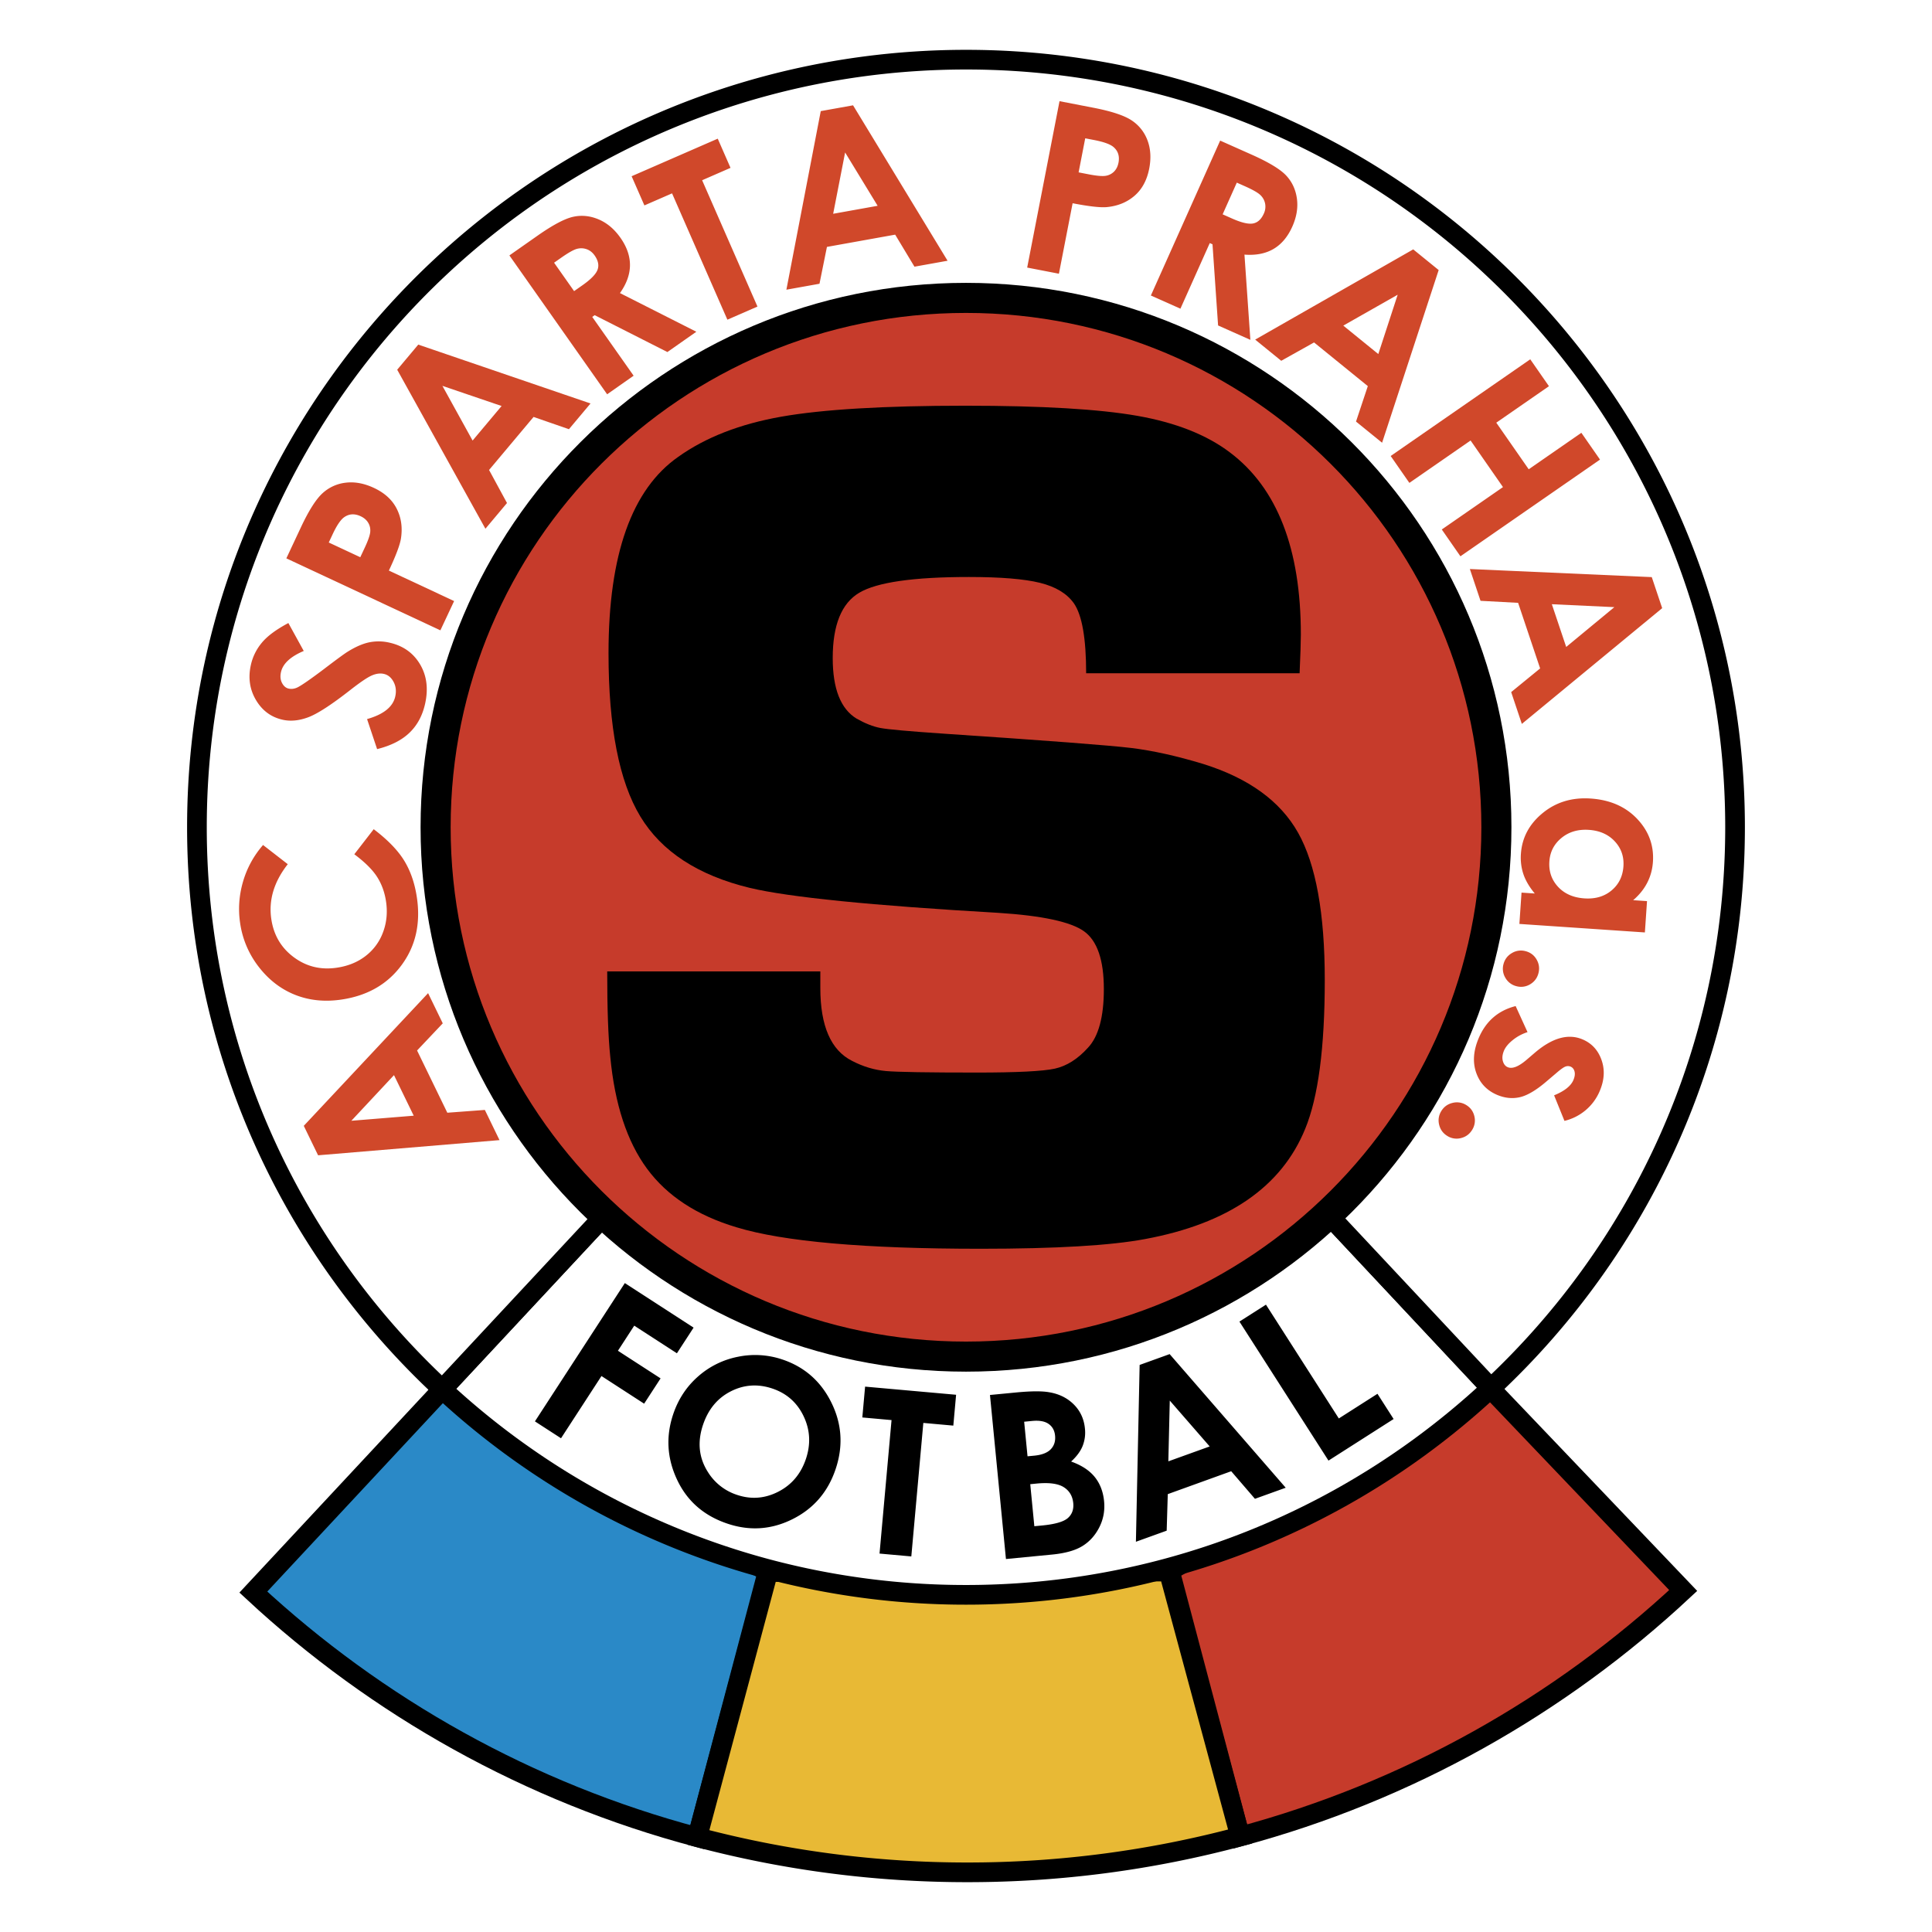 <?xml version="1.0" encoding="UTF-8"?><svg xmlns="http://www.w3.org/2000/svg" width="2500" height="2500" viewBox="0 0 192.756 192.756"><g fill-rule="evenodd" clip-rule="evenodd"><path fill="#fff" d="M0 0h192.756v192.756H0V0z"/><path d="M116.715 156.721l7.014 26.508c16.773-4.498 31.883-13.053 44.205-24.545l-19.287-20.209c.099.025-31.932 18.246-31.932 18.246z" fill="#c63b2b" stroke="#000" stroke-width="1.963" stroke-miterlimit="2.613"/><path d="M76.586 156.803c.053.039-32.456-18.191-32.456-18.191l-18.855 20.23C37.63 170.313 52.77 178.84 69.57 183.297l7.016-26.494z" fill="#2a89c7" stroke="#000" stroke-width="1.963" stroke-miterlimit="2.613"/><path d="M76.64 156.842l-7.069 26.455a104.904 104.904 0 0 0 26.951 3.506 104.93 104.93 0 0 0 27.207-3.574l-7.129-26.434-39.96.047z" fill="#e8b935" stroke="#000" stroke-width="1.963" stroke-miterlimit="2.613"/><path d="M96.406 82.611l-.026-.028-.012-.013-52.238 56.041a76.641 76.641 0 0 0 32.485 17.936 76.924 76.924 0 0 0 19.762 2.57c6.903 0 13.593-.916 19.956-2.623 12.299-3.297 23.375-9.568 32.412-17.994L96.406 82.611z" fill="#fff" stroke="#000" stroke-width="1.963" stroke-miterlimit="2.613"/><path d="M148.65 26.481A76.64 76.64 0 0 0 116.168 8.53a76.955 76.955 0 0 0-19.79-2.577c-6.898 0-13.582.914-19.942 2.618a76.636 76.636 0 0 0-32.472 18.041C29.002 40.587 19.648 60.47 19.648 82.535c0 22.146 9.423 42.094 24.482 56.076L96.368 82.57l.021-.022v.001l.017.062c14.705 15.704 32.002 34.172 52.34 55.889 14.988-13.977 24.361-33.877 24.361-55.965 0-22.135-9.412-42.072-24.457-56.054z" fill="#fff" stroke="#000" stroke-width="1.963" stroke-miterlimit="2.613"/><path d="M39.309 107.266l1.967 4.047-6.221.506 4.254-4.553zm10.528 6.484l-1.464-3.012-3.744.279-3.017-6.209 2.562-2.709-1.463-3.012-12.403 13.238 1.428 2.939 18.101-1.514zM26.244 84.306l2.467 1.914c-1.378 1.757-1.925 3.585-1.642 5.482.239 1.602.988 2.87 2.248 3.803 1.259.934 2.691 1.282 4.296 1.042 1.118-.165 2.074-.557 2.868-1.172a5.257 5.257 0 0 0 1.734-2.365c.362-.961.461-1.986.299-3.071-.138-.925-.438-1.746-.898-2.462-.46-.714-1.216-1.464-2.266-2.247l1.935-2.5c1.395 1.058 2.408 2.103 3.04 3.134.632 1.031 1.054 2.252 1.265 3.664.39 2.604-.119 4.858-1.526 6.762-1.405 1.906-3.401 3.051-5.987 3.436-1.672.248-3.216.092-4.63-.469-1.413-.561-2.62-1.488-3.622-2.778a9.253 9.253 0 0 1-1.866-4.373c-.207-1.381-.113-2.755.281-4.121s1.062-2.592 2.004-3.679zM28.771 62.161l1.534 2.786c-1.323.56-2.081 1.263-2.271 2.109-.093.412-.058.773.104 1.084.163.312.382.499.659.561.278.063.562.027.851-.104.388-.18 1.27-.788 2.646-1.824 1.274-.972 2.071-1.556 2.392-1.752.788-.491 1.507-.803 2.154-.937a4.758 4.758 0 0 1 2.02.034c1.357.305 2.373 1.024 3.047 2.158.674 1.134.841 2.453.502 3.957-.266 1.176-.785 2.135-1.559 2.877-.773.743-1.848 1.287-3.226 1.629l-1.002-2.996c1.641-.465 2.578-1.214 2.811-2.247.122-.539.067-1.027-.167-1.465-.232-.437-.554-.702-.967-.795-.374-.085-.78-.03-1.218.163-.437.193-1.148.674-2.133 1.444-1.874 1.466-3.27 2.372-4.187 2.716s-1.772.428-2.568.249c-1.147-.257-2.033-.914-2.658-1.97-.625-1.055-.792-2.224-.504-3.504a5.205 5.205 0 0 1 1.104-2.223c.549-.659 1.428-1.309 2.636-1.95zM32.801 54.126l.386-.824c.424-.904.815-1.475 1.174-1.715.487-.331 1.026-.358 1.618-.083.342.16.594.378.758.654s.231.58.201.914c-.029.333-.215.865-.558 1.595l-.435.928-3.144-1.469zm11.136 8.762l1.37-2.92-6.508-3.041c.698-1.488 1.098-2.549 1.202-3.188.172-1.089.035-2.081-.415-2.972-.448-.892-1.208-1.588-2.281-2.089-.967-.452-1.898-.626-2.793-.522a4.089 4.089 0 0 0-2.326 1.048c-.657.596-1.378 1.731-2.164 3.406l-1.453 3.097 15.368 7.181zM50.045 40.507l-2.894 3.448-3.012-5.458 5.906 2.01zM48.43 52.752l2.153-2.566-1.789-3.296 4.44-5.292 3.528 1.224 2.154-2.567-17.186-5.873-2.102 2.505 8.802 15.865zM55.281 26.21l.727-.509c.705-.494 1.224-.785 1.556-.873.333-.088.656-.075.971.037s.577.32.79.621c.358.509.455.984.292 1.427-.164.442-.667.959-1.509 1.55l-.831.582-1.996-2.835zm5.294 13.128l2.642-1.853-4.13-5.868.245-.172 7.254 3.678 2.888-2.025-7.62-3.857c.66-.932.992-1.857.999-2.776.006-.918-.311-1.833-.952-2.744-.61-.867-1.336-1.478-2.179-1.834s-1.686-.442-2.529-.259-2.032.813-3.568 1.89l-2.802 1.965 9.752 13.855zM63.017 17.583l8.592-3.748 1.275 2.912-2.832 1.235 5.52 12.604-3.001 1.309-5.52-12.604-2.759 1.203-1.275-2.911zM87.562 20.532l-4.437.797 1.192-6.118 3.245 5.321zm-9.104 8.371l3.302-.593.743-3.676 6.809-1.223 1.924 3.196 3.303-.593-9.429-15.507-3.223.579-3.429 17.817zM108.273 13.799l.895.173c.98.19 1.629.429 1.949.717.439.39.598.905.475 1.544-.072.369-.223.667-.449.892a1.505 1.505 0 0 1-.838.417c-.332.053-.893.003-1.686-.15l-1.006-.195.66-3.398zm-5.791 12.897l3.166.613 1.367-7.031c1.613.312 2.742.441 3.387.387 1.098-.1 2.025-.475 2.781-1.125.756-.649 1.246-1.554 1.473-2.713.203-1.046.145-1.987-.172-2.826a4.068 4.068 0 0 0-1.584-1.993c-.738-.49-2.016-.912-3.832-1.263l-3.359-.651-3.227 16.602zM123.396 18.221l.811.361c.787.35 1.303.646 1.549.886.246.239.4.523.465.849a1.63 1.63 0 0 1-.129.995c-.254.568-.613.896-1.076.983s-1.166-.08-2.105-.499l-.928-.412 1.413-3.163zm-8.574 11.263l2.949 1.313 2.928-6.546.273.122.557 8.098 3.221 1.436-.59-8.504c1.141.088 2.105-.102 2.9-.566.793-.466 1.416-1.206 1.871-2.222.432-.967.586-1.902.461-2.807-.127-.904-.484-1.67-1.074-2.3-.592-.628-1.742-1.324-3.455-2.087l-3.127-1.393-6.914 15.456zM137.514 35.325l-3.494-2.839 5.426-3.081-1.932 5.92zm-12.285-1.442l2.6 2.113 3.275-1.831 5.363 4.357-1.178 3.538 2.602 2.112 5.645-17.229-2.539-2.062-15.768 9.002zM152.674 35.848l1.865 2.683-5.254 3.64 3.235 4.649 5.253-3.64 1.86 2.674-13.926 9.647-1.859-2.674 6.105-4.23-3.232-4.648-6.108 4.229-1.865-2.683 13.926-9.647zM156.26 64.547l-1.432-4.264 6.236.292-4.804 3.972zm-9.612-7.776l1.064 3.173 3.75.201 2.197 6.544-2.889 2.361 1.064 3.174 14.002-11.548-1.039-3.098-18.149-.807zM160.789 88.836c-.721.604-1.625.87-2.713.796-1.113-.076-1.99-.462-2.633-1.159-.643-.698-.93-1.541-.861-2.528.064-.958.469-1.74 1.211-2.347.744-.608 1.654-.875 2.736-.801 1.074.073 1.934.454 2.576 1.144s.932 1.521.865 2.494c-.068.996-.46 1.795-1.181 2.401zm2.152.976c.607-.521 1.074-1.1 1.402-1.739.33-.641.52-1.334.57-2.085.111-1.631-.412-3.06-1.568-4.284-1.158-1.225-2.703-1.902-4.637-2.034-1.865-.127-3.465.357-4.799 1.452-1.334 1.094-2.057 2.449-2.168 4.065a5.205 5.205 0 0 0 .25 2.03c.215.633.592 1.276 1.133 1.928l-1.322-.089-.213 3.125 12.521.849.213-3.125-1.382-.093zM153.49 97.1c-.125.482-.402.85-.83 1.104a1.729 1.729 0 0 1-1.363.189 1.742 1.742 0 0 1-1.105-.834 1.749 1.749 0 0 1-.189-1.367c.127-.482.406-.85.836-1.102a1.738 1.738 0 0 1 1.371-.19c.482.125.85.403 1.098.833.247.429.309.884.182 1.367zM156.086 111.83l-1.033-2.549c1.031-.422 1.672-.928 1.924-1.521.139-.324.176-.609.117-.85-.061-.242-.193-.406-.398-.494a.683.683 0 0 0-.504-.006c-.18.061-.48.273-.902.637l-.979.832c-1.027.883-1.914 1.41-2.664 1.586-.75.172-1.51.096-2.281-.23-1.023-.434-1.721-1.172-2.086-2.213-.367-1.043-.281-2.195.254-3.457.715-1.68 1.941-2.744 3.682-3.189l1.186 2.6c-.539.172-1.027.434-1.465.785s-.732.705-.881 1.057c-.162.383-.201.729-.117 1.039.086.311.248.516.488.617.447.189 1.061-.047 1.842-.705l.9-.77c1.732-1.465 3.307-1.898 4.721-1.299.912.385 1.543 1.066 1.891 2.043.35.977.291 2.01-.174 3.105a5.06 5.06 0 0 1-1.391 1.902 5.11 5.11 0 0 1-2.13 1.08zM146.879 112.725c-.26.426-.629.699-1.113.82a1.726 1.726 0 0 1-1.363-.209c-.428-.26-.699-.631-.818-1.115s-.049-.941.211-1.367.633-.699 1.119-.816a1.749 1.749 0 0 1 1.369.209c.426.26.697.631.812 1.113a1.75 1.75 0 0 1-.217 1.365z" fill="#d0482a"/><path d="M62.34 128.014l6.86 4.443-1.665 2.561-4.257-2.756-1.628 2.504 4.257 2.755-1.641 2.524-4.257-2.758-4.036 6.209-2.603-1.685 8.97-13.797zM80.18 141.303c.65 1.365.723 2.787.221 4.27-.505 1.49-1.425 2.576-2.759 3.258-1.335.682-2.706.785-4.113.311a5.36 5.36 0 0 1-2.911-2.293c-.898-1.42-1.056-2.99-.472-4.713.524-1.545 1.447-2.654 2.771-3.324 1.322-.67 2.705-.762 4.147-.275 1.428.481 2.467 1.402 3.116 2.766zm-6.552-5.938a8.44 8.44 0 0 0-3.981 1.965c-1.145 1.006-1.969 2.254-2.474 3.742-.753 2.223-.63 4.404.372 6.543 1.001 2.139 2.672 3.604 5.013 4.393 2.235.756 4.402.609 6.501-.436 2.1-1.045 3.534-2.703 4.304-4.977.777-2.293.642-4.506-.405-6.637s-2.674-3.568-4.879-4.314a8.48 8.48 0 0 0-4.451-.279zM86.311 138.344l9.079.812-.277 3.078-2.992-.269-1.199 13.32-3.171-.285 1.198-13.318-2.915-.262.277-3.076zM102.984 141.768c.713-.068 1.258.031 1.637.297.379.268.594.656.643 1.168.055.549-.088 1-.424 1.355-.338.354-.885.568-1.645.643l-.678.064-.336-3.449.803-.078zm1.971 13.332c1.322-.127 2.342-.416 3.057-.863s1.271-1.072 1.674-1.875.559-1.664.469-2.584c-.094-.955-.404-1.764-.932-2.418-.529-.656-1.314-1.172-2.357-1.543.551-.502.934-1.02 1.148-1.553a3.636 3.636 0 0 0 .23-1.736c-.092-.955-.463-1.76-1.111-2.406-.648-.648-1.475-1.057-2.482-1.221-.711-.125-1.811-.115-3.305.029l-2.576.248 1.594 16.367 4.591-.445zm-1.521-7.086c1.227-.117 2.123.002 2.691.357.566.357.885.889.953 1.592.061.623-.119 1.121-.535 1.49-.418.369-1.273.619-2.566.744l-.781.074-.408-4.193.646-.064zM120.691 144.312l-4.125 1.486.143-6.061 3.982 4.575zm-7.361 9.51l3.07-1.107.109-3.645 6.328-2.285 2.369 2.752 3.07-1.105-11.58-13.332-2.994 1.08-.372 17.642zM123.658 131.854l2.647-1.688 7.269 11.354 3.856-2.461 1.611 2.517-6.498 4.149-8.885-13.871z"/><path d="M96.378 135.35c29.226 0 52.917-23.646 52.917-52.815 0-29.168-23.691-52.814-52.917-52.814-29.225 0-52.917 23.646-52.917 52.814-.001 29.168 23.692 52.815 52.917 52.815z" fill="#c63b2b" stroke="#000" stroke-width="3" stroke-miterlimit="2.613"/><path d="M129.662 67.171h-21.297c0-3.467-.406-5.792-1.219-6.973-.691-.977-1.818-1.659-3.381-2.048-1.564-.389-3.932-.583-7.097-.583-5.526 0-9.171.524-10.938 1.57-1.769 1.048-2.649 3.222-2.649 6.52 0 3.059.792 5.07 2.375 6.037.853.483 1.645.795 2.377.936.73.141 2.862.333 6.396.573 10.255.685 16.46 1.161 18.616 1.421 2.158.261 4.559.795 7.205 1.598 4.529 1.417 7.684 3.702 9.459 6.857s2.664 8.052 2.664 14.686c0 6.758-.654 11.713-1.957 14.869-2.365 5.787-7.684 9.447-15.957 10.984-3.424.646-8.906.971-16.445.971-11.534 0-19.645-.713-24.333-2.143-3.953-1.18-6.927-3.129-8.926-5.844-1.998-2.713-3.22-6.436-3.668-11.172-.206-1.959-.305-4.795-.305-8.51h21.263v1.652c0 3.791 1.058 6.219 3.177 7.277 1.099.57 2.219.904 3.358 1.008 1.14.102 4.176.152 9.103.152 3.992 0 6.578-.131 7.762-.391 1.18-.262 2.279-.957 3.299-2.084 1.059-1.125 1.588-3.078 1.588-5.855 0-2.897-.66-4.82-1.98-5.766-1.32-.945-4.176-1.56-8.561-1.84-12.615-.727-20.874-1.557-24.781-2.488-5.167-1.253-8.808-3.628-10.923-7.126-2.117-3.498-3.174-8.928-3.174-16.29 0-9.829 2.321-16.359 6.963-19.596 2.726-1.941 6.156-3.275 10.289-4.004 4.132-.726 10.25-1.092 18.353-1.092 7.614 0 13.334.338 17.163 1.011 3.826.675 6.9 1.889 9.221 3.644 4.723 3.551 7.084 9.611 7.084 18.182-.001.737-.042 2.02-.124 3.857z"/><path d="M95.609 82.354a.345.345 0 0 1 .026.028 1.121 1.121 0 0 0-.017-.062l-.009.034zM95.618 82.318l-.021.022.012.013.009-.035c0 .001 0 .001 0 0z" fill="#fff" stroke="#000" stroke-width="4" stroke-miterlimit="2.613"/></g></svg>